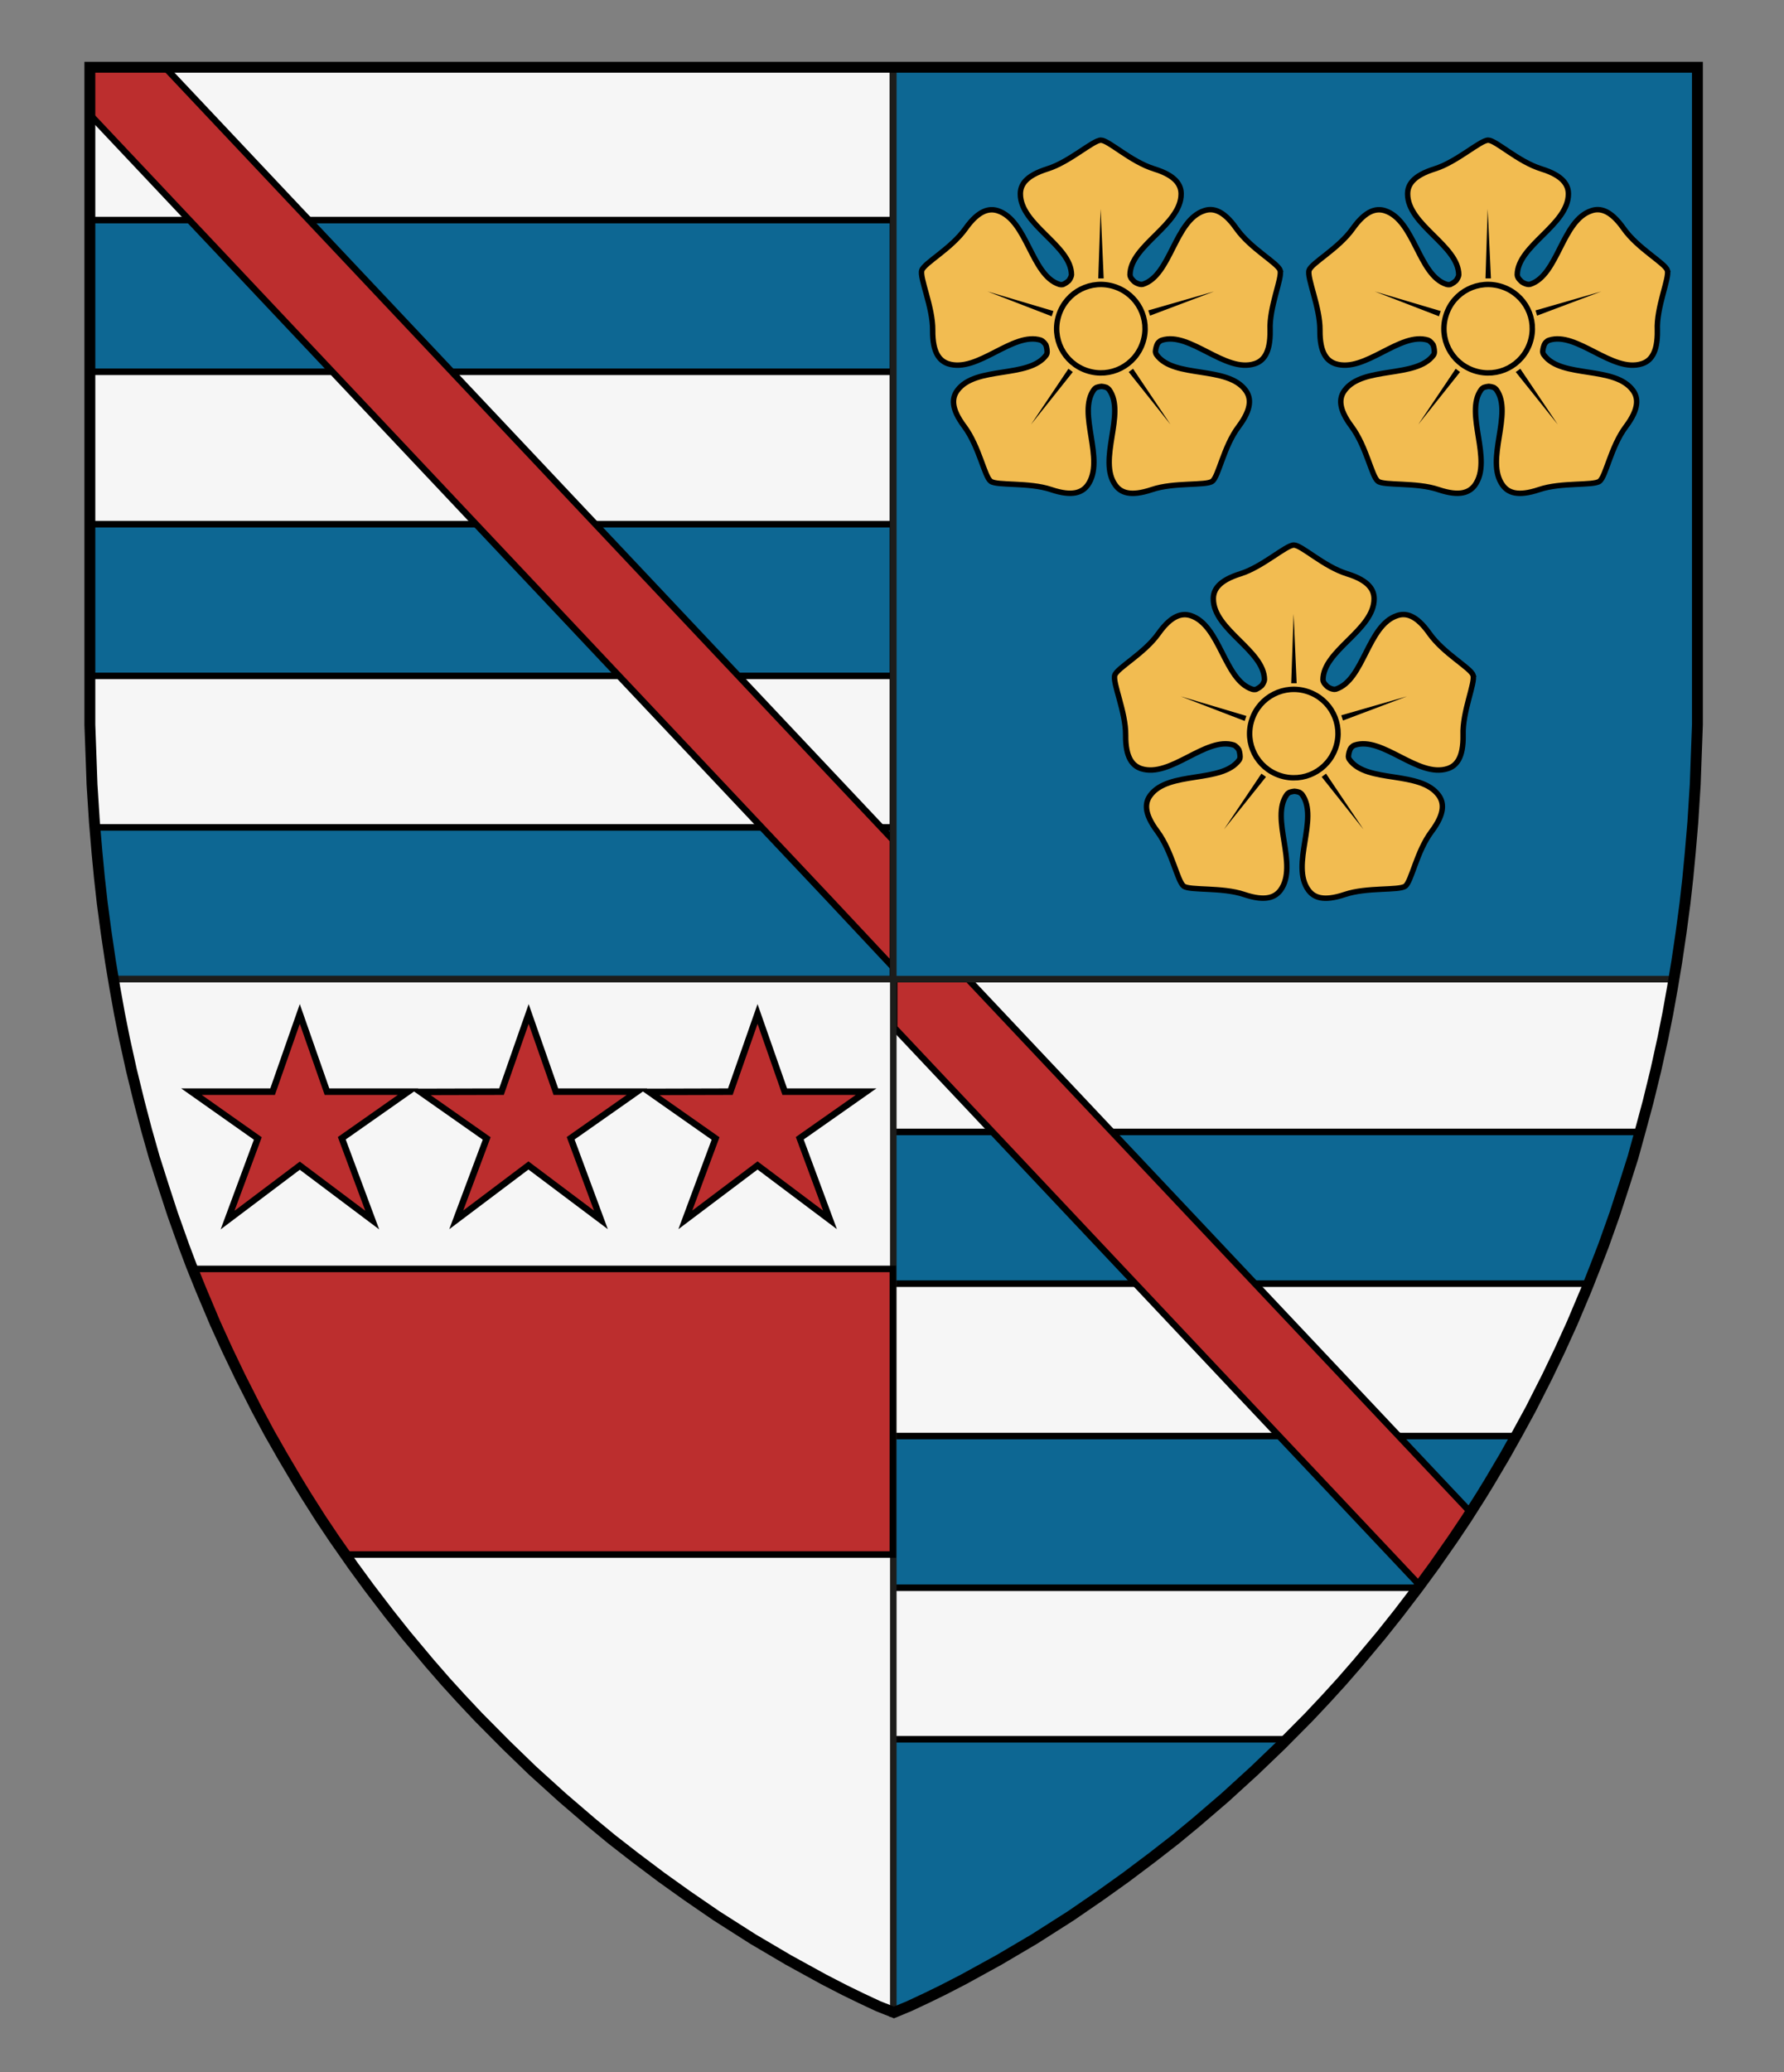 <?xml version="1.0" encoding="UTF-8" standalone="no"?>
<svg
   xmlns:dc="http://purl.org/dc/elements/1.1/"
   xmlns:cc="http://creativecommons.org/ns#"
   xmlns:rdf="http://www.w3.org/1999/02/22-rdf-syntax-ns#"
   xmlns:svg="http://www.w3.org/2000/svg"
   xmlns="http://www.w3.org/2000/svg"
   xmlns:sodipodi="http://sodipodi.sourceforge.net/DTD/sodipodi-0.dtd"
   xmlns:inkscape="http://www.inkscape.org/namespaces/inkscape"
   version="1.1"
   id="Layer_1"
   x="0px"
   y="0px"
   width="820px"
   height="952px"
   viewBox="0 0 820 952"
   enable-background="new 0 0 820 952"
   xml:space="preserve"
   inkscape:version="1.0.1 (3bc2e813f5, 2020-09-07)"
   sodipodi:docname="John_de_Grey,_2nd_Baron_Grey_de_Rotherfield1.svg"><rect x="0" y="0" width="820" height="952" fill="#808080" stroke="none"/><defs
     id="defs17" /><sodipodi:namedview
     pagecolor="#ffffff"
     bordercolor="#666666"
     borderopacity="1"
     objecttolerance="10"
     gridtolerance="10"
     guidetolerance="10"
     inkscape:pageopacity="0"
     inkscape:pageshadow="2"
     inkscape:window-width="687"
     inkscape:window-height="480"
     id="namedview15"
     showgrid="false"
     inkscape:zoom="0.24789916"
     inkscape:cx="410"
     inkscape:cy="476"
     inkscape:window-x="0"
     inkscape:window-y="0"
     inkscape:window-maximized="0"
     inkscape:current-layer="Layer_1"
     inkscape:document-rotation="0" /><g
     id="g206"><g
       transform="translate(10,178.7)"
       id="g4"><path
         sodipodi:nodetypes="ccsccccccc"
         style="fill:#f6f6f6;stroke:#000000;stroke-width:3;stroke-miterlimit:10"
         inkscape:connector-curvature="0"
         id="path2"
         d="m 400.4,-147.8 h -369 v 286.7 c 0,47.3 3.9,91.3 10.8,132.2 h 358.2 z m 0,418.9 V 745.8 C 400.7,745.7 698,630.3 758.7,271.1 Z"
         stroke-miterlimit="10" /></g><g
       id="Layer_1_2_"><path
         id="polygon12-7"
         style="fill:#0d6793;fill-opacity:1;stroke:#000000;stroke-width:3;stroke-miterlimit:10"
         d="m 742,557.7 4.4,-13.5 4,-12.6 3.2,-11.6 H 410.4 v 69.7 H 730 l 3.2,-8.1 3.6,-9.3 z"
         sodipodi:nodetypes="cccccccccc" /><polygon
         style="fill:#0d6793;fill-opacity:1;stroke:#000000;stroke-width:3;stroke-miterlimit:10"
         points="667.6,707 673.9,697.6 680.5,687.2 684.3,681 691.4,669 696.6,659.7 410.4,659.7 410.4,729.4 651.6,729.4 659,719.3 "
         id="polygon14" /><polygon
         style="fill:#0d6793;fill-opacity:1;stroke:#000000;stroke-width:3;stroke-miterlimit:10"
         points="492,880.1 505.4,870.9 517.3,862.4 529.4,853.3 540.2,844.9 549.4,837.3 562.8,825.8 576.4,813.4 588.5,801.8 591.3,799 410.4,799 410.4,924.4 410.7,924.5 417.7,921.6 425.4,918 433.2,914.2 442.7,909.3 458.9,900.4 475.2,890.8 "
         id="polygon16" /></g><path
       sodipodi:nodetypes="ccccc"
       inkscape:connector-curvature="0"
       id="rect8"
       d="m 41.1,101.1 h 369.3 v 69.7 H 41.1 Z"
       style="fill:#0d6793;stroke:#000000;stroke-width:3;stroke-miterlimit:10" /><path
       sodipodi:nodetypes="ccccc"
       inkscape:connector-curvature="0"
       id="rect10"
       d="m 41.1,240.8 h 369.3 v 69.7 H 41.1 Z"
       style="fill:#0d6793;stroke:#000000;stroke-width:3;stroke-miterlimit:10" /><path
       sodipodi:nodetypes="cccccccccc"
       inkscape:connector-curvature="0"
       id="polygon12"
       d="m 48.6,428.4 2,13.5 1.3,7.9 h 358.5 v -69.7 h -367 l 1,11.7 1.1,11.5 1.3,11.6 z"
       style="fill:#0d6793;stroke:#000000;stroke-width:3;stroke-miterlimit:10" /><path
       id="polygon20"
       inkscape:connector-curvature="0"
       sodipodi:nodetypes="ccccccc"
       style="fill:#bc2e2e;stroke:#000000;stroke-width:3;stroke-miterlimit:10"
       d="M 410.4,385.8 75.8,30.9 H 41.1 v 21.5 L 382.1,414 l 28.3,30.2 z" /><path
       id="polygon18"
       inkscape:connector-curvature="0"
       style="fill:#bc2e2e;stroke:#000000;stroke-width:3;stroke-miterlimit:10"
       d="m 411,472.1 241.5,256.1 6.5,-8.9 8.6,-12.3 6.3,-9.4 1.9,-3 L 444.9,449.8 H 411 Z" /><g
       transform="translate(10,178.7)"
       id="g40"><path
         style="fill:#f6f6f6;fill-opacity:1;stroke:#1d1d1b;stroke-width:3;stroke-miterlimit:10"
         inkscape:connector-curvature="0"
         id="path38"
         d="M 400.6,271.1 V 745.8 C 400.3,745.7 103.3,630.3 42.6,271.1 Z"
         stroke-miterlimit="10"
         sodipodi:nodetypes="cccc" /></g><path
       id="polygon11"
       sodipodi:nodetypes="cccccccccccccccc"
       inkscape:connector-curvature="0"
       fill="#bc2e2e"
       stroke="#000000"
       stroke-width="3"
       stroke-miterlimit="10"
       d="M 410.4,714.131 H 158.486 l -5,-7.181 -6.236,-9.364 -6.658,-10.43 -3.79,-6.149 -7.14,-12.043 -6.009,-10.64 -5.931,-11.005 -7.626,-14.986 -5.818,-12.157 -5.565,-12.288 -6.518,-15.38 -3.82,-9.582 H 410.4 Z" /><path
       id="path39-7"
       inkscape:connector-curvature="0"
       fill="#0d6793"
       stroke="#000000"
       stroke-width="3"
       stroke-miterlimit="10"
       d="m 230.5,501.5 12.5,-35.7 12.5,35.7 h 37.3 l -30.5,21.4 13.9,37.5 -33.3,-25 -33.2,25 14,-37.4 -30.5,-21.4 z m 105.2,0 12.5,-35.7 12.5,35.7 h 37.4 l -30.5,21.4 13.9,37.5 -33.3,-25 -33.2,25 13.9,-37.4 -30.5,-21.4 z m -247.7,0 h 37.3 l 12.5,-35.7 12.5,35.7 h 37.3 l -30.5,21.4 14,37.6 -33.3,-25 -33.2,25 13.9,-37.5 z"
       style="fill:#bc2e2e;fill-opacity:1" /><path
       style="fill:#0d6793;fill-opacity:1;stroke:#1d1d1b;stroke-width:3;stroke-miterlimit:10"
       inkscape:connector-curvature="0"
       id="path38-1"
       d="m 410.6,30.9 h 369.3 v 286.7 c 0,47.3 -3.9,91.3 -10.8,132.2 H 410.6 Z"
       stroke-miterlimit="10"
       sodipodi:nodetypes="ccsccc" /><g
       transform="translate(-31,466)"
       id="g19-7"><path
         stroke-miterlimit="10"
         d="m 619.4,-341.8 c -1.1,-3.4 -13.5,-9.9 -20.1,-19.2 -6.1,-8.7 -11,-9.5 -14.8,-8.2 -13.6,4.4 -15.3,29.7 -28.2,33.8 -0.7,0.2 -1.7,-0.1 -1.7,-0.1 0,0 -1.1,-0.3 -2.1,-1 -0.9,-0.8 -1.5,-1.6 -1.5,-1.6 0,0 -0.6,-0.9 -0.6,-1.6 0,-13.5 23.5,-22.9 23.5,-37.2 0,-4 -2.3,-8.4 -12.4,-11.5 -10.9,-3.4 -20.9,-13.2 -24.5,-13.2 -3.6,0 -14.5,10.1 -24.6,13.2 -10.2,3.2 -12.4,7.5 -12.4,11.5 0,14.3 23.5,23.7 23.5,37.2 0,0.6 -0.8,2.2 -1.3,2.7 -1.2,1.1 -2.6,1.7 -2.6,1.7 -0.6,0.1 -1.2,0.1 -1.8,-0.1 -12.8,-4.2 -14.6,-29.4 -28.2,-33.8 -3.8,-1.2 -8.7,-0.4 -14.8,8.2 -6.6,9.3 -19,15.8 -20.1,19.2 -1.1,3.4 5.1,16.9 5,27.5 -0.1,10.6 3.3,14.1 7.1,15.4 13.6,4.4 29.8,-15 42.7,-10.8 0.6,0.2 1.8,1.4 2.2,2.1 0.6,1.5 0.6,3.2 0.6,3.2 0,0 0,1 -0.4,1.5 -7.9,10.9 -32.5,4.8 -40.9,16.3 -2.4,3.3 -3.1,8.1 3.3,16.6 6.8,9.2 9.2,23 12.1,25.1 2.9,2.1 17.6,0.4 27.7,3.8 10.1,3.4 14.4,1.2 16.8,-2 8.4,-11.6 -5,-33 2.9,-43.9 0.3,-0.5 1.2,-1 1.2,-1 0,0 1.1,-0.4 2.3,-0.5 1.3,0.1 2.3,0.5 2.3,0.5 0,0 0.8,0.5 1.2,1 7.9,10.9 -5.5,32.4 2.9,43.9 2.4,3.3 6.7,5.4 16.8,2 10.1,-3.4 24.8,-1.7 27.7,-3.8 2.9,-2.1 5.2,-15.9 12.1,-25.1 6.4,-8.5 5.6,-13.4 3.3,-16.6 -8.4,-11.6 -32.9,-5.4 -40.9,-16.3 -0.4,-0.5 -0.6,-1.1 -0.6,-1.7 0,0 0.1,-1.5 0.7,-3 0.3,-0.7 0.7,-1.1 0.8,-1.2 0.4,-0.4 0.8,-0.7 1.4,-0.9 12.8,-4.2 29.1,15.2 42.7,10.8 3.8,-1.2 7.3,-4.7 7.1,-15.4 -0.5,-10.6 5.7,-24.1 4.6,-27.5 z"
         id="path21-1"
         inkscape:connector-curvature="0"
         style="clip-rule:evenodd;fill:#f2bc51;fill-opacity:1;fill-rule:evenodd;stroke:#000000;stroke-width:2.5;stroke-miterlimit:10" /><g
         id="g23-1"><path
           stroke-miterlimit="10"
           d="m 543.3,-334.3 c 10.7,3.5 16.5,14.9 13,25.6 -3.5,10.7 -14.9,16.5 -25.6,13 -10.7,-3.5 -16.5,-14.9 -13,-25.6 3.5,-10.7 14.9,-16.5 25.6,-13 z"
           id="path25-5"
           inkscape:connector-curvature="0"
           style="clip-rule:evenodd;fill:#f2bc51;fill-opacity:1;fill-rule:evenodd;stroke:#000000;stroke-width:2.5;stroke-miterlimit:10" /></g><path
         stroke-miterlimit="10"
         d="M 454.6,-341.7"
         id="path27-6"
         inkscape:connector-curvature="0"
         style="clip-rule:evenodd;fill:none;fill-rule:evenodd;stroke:#000000;stroke-width:2.5;stroke-miterlimit:10" /><g
         id="g29-8"><polygon
           points="535.8,-338.1 536.9,-370 538.3,-338.1 "
           id="polygon31-2" /></g><g
         id="g33-2"><polygon
           points="514.4,-320.7 484.9,-332.1 515.2,-323.1 "
           id="polygon35-6" /></g><g
         id="g37-6"><polygon
           points="524.1,-295.1 504.9,-271 522.1,-296.6 "
           id="polygon39-4" /></g><g
         id="g41-1"><polygon
           points="558.8,-323.4 589,-332.1 559.6,-321 "
           id="polygon43-3" /></g><g
         id="g45-5"><polygon
           points="551.8,-296.6 569,-271 549.8,-295.1 "
           id="polygon47-8" /></g></g><g
       transform="translate(-31,466)"
       id="g49-4"><path
         stroke-miterlimit="10"
         d="m 797.4,-341.8 c -1.1,-3.4 -13.5,-9.9 -20.1,-19.2 -6.1,-8.7 -11,-9.5 -14.8,-8.2 -13.6,4.4 -15.3,29.7 -28.2,33.8 -0.7,0.2 -1.7,-0.1 -1.7,-0.1 0,0 -1.1,-0.3 -2.1,-1 -0.9,-0.8 -1.5,-1.6 -1.5,-1.6 0,0 -0.6,-0.9 -0.6,-1.6 0,-13.5 23.5,-22.9 23.5,-37.2 0,-4 -2.3,-8.4 -12.4,-11.5 -10.9,-3.4 -20.9,-13.2 -24.5,-13.2 -3.6,0 -14.5,10.1 -24.6,13.2 -10.2,3.2 -12.4,7.5 -12.4,11.5 0,14.3 23.5,23.7 23.5,37.2 0,0.6 -0.8,2.2 -1.3,2.7 -1.2,1.1 -2.6,1.7 -2.6,1.7 -0.6,0.1 -1.2,0.1 -1.8,-0.1 -12.8,-4.2 -14.6,-29.4 -28.2,-33.8 -3.8,-1.2 -8.7,-0.4 -14.8,8.2 -6.6,9.3 -19,15.8 -20.1,19.2 -1.1,3.4 5.1,16.9 5,27.5 -0.1,10.6 3.3,14.1 7.1,15.4 13.6,4.4 29.8,-15 42.7,-10.8 0.6,0.2 1.8,1.4 2.2,2.1 0.6,1.5 0.6,3.2 0.6,3.2 0,0 0,1 -0.4,1.5 -7.9,10.9 -32.5,4.8 -40.9,16.3 -2.4,3.3 -3.1,8.1 3.3,16.6 6.8,9.2 9.2,23 12.1,25.1 2.9,2.1 17.6,0.4 27.7,3.8 10.1,3.4 14.4,1.2 16.8,-2 8.4,-11.6 -5,-33 2.9,-43.9 0.3,-0.5 1.2,-1 1.2,-1 0,0 1.1,-0.4 2.3,-0.5 1.3,0.1 2.3,0.5 2.3,0.5 0,0 0.8,0.5 1.2,1 7.9,10.9 -5.5,32.4 2.9,43.9 2.4,3.3 6.7,5.4 16.8,2 10.1,-3.4 24.8,-1.7 27.7,-3.8 2.9,-2.1 5.2,-15.9 12.1,-25.1 6.4,-8.5 5.6,-13.4 3.3,-16.6 -8.4,-11.6 -32.9,-5.4 -40.9,-16.3 -0.4,-0.5 -0.6,-1.1 -0.6,-1.7 0,0 0.1,-1.5 0.7,-3 0.3,-0.7 0.7,-1.1 0.8,-1.2 0.4,-0.4 0.8,-0.7 1.4,-0.9 12.8,-4.2 29.1,15.2 42.7,10.8 3.8,-1.2 7.3,-4.7 7.1,-15.4 -0.5,-10.6 5.7,-24.1 4.6,-27.5 z"
         id="path51-9"
         inkscape:connector-curvature="0"
         style="clip-rule:evenodd;fill:#f2bc51;fill-opacity:1;fill-rule:evenodd;stroke:#000000;stroke-width:2.5;stroke-miterlimit:10" /><g
         id="g53-3"><path
           stroke-miterlimit="10"
           d="m 721.3,-334.3 c 10.7,3.5 16.5,14.9 13,25.6 -3.5,10.7 -14.9,16.5 -25.6,13 -10.7,-3.5 -16.5,-14.9 -13,-25.6 3.4,-10.7 14.9,-16.5 25.6,-13 z"
           id="path55-5"
           inkscape:connector-curvature="0"
           style="clip-rule:evenodd;fill:#f2bc51;fill-opacity:1;fill-rule:evenodd;stroke:#000000;stroke-width:2.5;stroke-miterlimit:10" /></g><path
         stroke-miterlimit="10"
         d="M 632.6,-341.7"
         id="path57-7"
         inkscape:connector-curvature="0"
         style="clip-rule:evenodd;fill:none;fill-rule:evenodd;stroke:#000000;stroke-width:2.5;stroke-miterlimit:10" /><g
         id="g59-9"><polygon
           points="713.8,-338.1 714.8,-370 716.3,-338.1 "
           id="polygon61-9" /></g><g
         id="g63-36"><polygon
           points="692.4,-320.7 662.9,-332.1 693.2,-323.1 "
           id="polygon65-5" /></g><g
         id="g67-7"><polygon
           points="702.1,-295.1 682.9,-271 700.1,-296.6 "
           id="polygon69-3" /></g><g
         id="g71-3"><polygon
           points="736.8,-323.4 767,-332.1 737.5,-321 "
           id="polygon73-6" /></g><g
         id="g75-4"><polygon
           points="729.8,-296.6 747,-271 727.7,-295.1 "
           id="polygon77-2" /></g></g><g
       transform="translate(-31.602,466)"
       id="g79-7"><path
         stroke-miterlimit="10"
         d="m 708.7,-155.8 c -1.1,-3.4 -13.5,-9.9 -20.1,-19.2 -6.1,-8.7 -11,-9.5 -14.8,-8.2 -13.6,4.4 -15.3,29.7 -28.2,33.8 -0.7,0.2 -1.7,-0.1 -1.7,-0.1 0,0 -1.1,-0.3 -2.1,-1 -0.9,-0.8 -1.5,-1.6 -1.5,-1.6 0,0 -0.6,-0.9 -0.6,-1.6 0,-13.5 23.5,-22.9 23.5,-37.2 0,-4 -2.3,-8.4 -12.4,-11.5 -10.9,-3.4 -20.9,-13.2 -24.5,-13.2 -3.6,0 -14.5,10.1 -24.6,13.2 -10.2,3.2 -12.4,7.5 -12.4,11.5 0,14.3 23.5,23.7 23.5,37.2 0,0.6 -0.8,2.2 -1.3,2.7 -1.2,1.1 -2.6,1.7 -2.6,1.7 -0.6,0.1 -1.2,0.1 -1.8,-0.1 -12.8,-4.2 -14.6,-29.4 -28.2,-33.8 -3.8,-1.2 -8.7,-0.4 -14.8,8.2 -6.6,9.3 -19,15.8 -20.1,19.2 -1.1,3.4 5.1,16.9 5,27.5 -0.1,10.6 3.3,14.1 7.1,15.4 13.6,4.4 29.8,-15 42.7,-10.8 0.6,0.2 1.8,1.4 2.2,2.1 0.6,1.5 0.6,3.2 0.6,3.2 0,0 0,1 -0.4,1.5 -7.9,10.9 -32.5,4.8 -40.9,16.3 -2.4,3.3 -3.1,8.1 3.3,16.6 6.8,9.2 9.2,23 12.1,25.1 2.9,2.1 17.6,0.4 27.7,3.8 10.1,3.4 14.4,1.2 16.8,-2 8.4,-11.6 -5,-33 2.9,-43.9 0.3,-0.5 1.2,-1 1.2,-1 0,0 1.1,-0.4 2.3,-0.5 1.3,0.1 2.3,0.5 2.3,0.5 0,0 0.8,0.5 1.2,1 7.9,10.9 -5.5,32.4 2.9,43.9 2.4,3.3 6.7,5.4 16.8,2 10.1,-3.4 24.8,-1.7 27.7,-3.8 2.9,-2.1 5.2,-15.9 12.1,-25.1 6.4,-8.5 5.6,-13.4 3.3,-16.6 -8.4,-11.6 -32.9,-5.4 -40.9,-16.3 -0.4,-0.5 -0.6,-1.1 -0.6,-1.7 0,0 0.1,-1.5 0.7,-3 0.3,-0.7 0.7,-1.1 0.8,-1.2 0.4,-0.4 0.8,-0.7 1.4,-0.9 12.8,-4.2 29.1,15.2 42.7,10.8 3.8,-1.2 7.3,-4.7 7.1,-15.4 -0.4,-10.6 5.7,-24.1 4.6,-27.5 z"
         id="path81-0"
         inkscape:connector-curvature="0"
         style="clip-rule:evenodd;fill:#f2bc51;fill-opacity:1;fill-rule:evenodd;stroke:#000000;stroke-width:2.5;stroke-miterlimit:10" /><g
         id="g83-9"><path
           stroke-miterlimit="10"
           d="m 632.6,-148.3 c 10.7,3.5 16.5,14.9 13,25.6 -3.5,10.7 -14.9,16.5 -25.6,13 -10.7,-3.5 -16.5,-14.9 -13,-25.6 3.5,-10.7 15,-16.5 25.6,-13 z"
           id="path85-6"
           inkscape:connector-curvature="0"
           style="clip-rule:evenodd;fill:#f2bc51;fill-opacity:1;fill-rule:evenodd;stroke:#000000;stroke-width:2.5;stroke-miterlimit:10" /></g><path
         stroke-miterlimit="10"
         d="M 544,-155.7"
         id="path87-5"
         inkscape:connector-curvature="0"
         style="clip-rule:evenodd;fill:none;fill-rule:evenodd;stroke:#000000;stroke-width:2.5;stroke-miterlimit:10" /><g
         id="g89-1"><polygon
           points="625.1,-152.1 626.2,-184 627.6,-152.1 "
           id="polygon91-6" /></g><g
         id="g93-7"><polygon
           points="603.7,-134.8 574.3,-146.1 604.5,-137.1 "
           id="polygon95-0" /></g><g
         id="g97-93"><polygon
           points="613.5,-109.1 594.2,-85 611.4,-110.6 "
           id="polygon99-7" /></g><g
         id="g101-1"><polygon
           points="648.1,-137.4 678.3,-146.1 648.9,-135 "
           id="polygon103-6" /></g><g
         id="g105-5"><polygon
           points="641.1,-110.6 658.3,-85 639.1,-109.1 "
           id="polygon107-2" /></g></g><g
       transform="translate(10,178.7)"
       id="g170"><polygon
         style="fill:none;stroke:#000000;stroke-width:5;stroke-miterlimit:10"
         id="polygon168"
         points="127,502.3 119.9,490.3 113.8,479.6 107.9,468.6 100.3,453.6 94.5,441.5 88.9,429.2 82.4,413.8 78,402.9 74.5,393.6 69.3,379 64.9,365.5 60.9,352.9 57.3,340.2 54,327.6 50.4,312.9 47.2,298.4 44.9,286.9 42.8,275.2 40.8,263.2 38.8,249.7 37,236.2 35.7,224.6 34.6,213.1 33.4,199 32.3,181.7 31.9,170.5 31.3,154.2 31.3,-147.8 770.2,-147.8 770.2,154.2 769.6,170.5 769.2,181.7 768.1,199 766.9,213.1 765.8,224.6 764.5,236.2 762.7,249.7 760.7,263.2 758.7,275.2 756.6,286.9 754.3,298.4 751.1,312.9 747.5,327.6 744.1,340.2 740.6,352.9 736.6,365.5 732.2,379 727,393.6 723.4,402.9 719.1,413.8 712.6,429.2 707,441.5 701.2,453.6 693.6,468.6 687.6,479.6 681.6,490.3 674.5,502.3 670.7,508.5 664.1,518.9 657.8,528.3 649.2,540.6 641.8,550.7 632.7,562.6 624.9,572.4 614.1,585.3 606.7,593.8 599.5,601.7 591.6,610.1 578.7,623.1 566.6,634.7 553,647.1 539.6,658.6 530.4,666.2 519.6,674.6 507.5,683.7 495.6,692.2 482.2,701.4 465.4,712.1 449.1,721.7 432.9,730.6 423.4,735.5 415.6,739.3 407.9,742.9 400.9,745.8 393.6,742.9 385.9,739.3 378.1,735.5 368.6,730.6 352.4,721.7 336.1,712.1 319.3,701.4 305.9,692.2 294,683.7 281.9,674.6 271.1,666.2 261.9,658.6 248.5,647.1 234.8,634.7 222.8,623.1 209.9,610.1 202,601.7 194.8,593.8 187.4,585.3 176.6,572.4 168.8,562.6 159.7,550.7 152.3,540.6 143.7,528.3 137.4,518.9 130.8,508.5 "
         stroke-miterlimit="10" /></g></g></svg>
